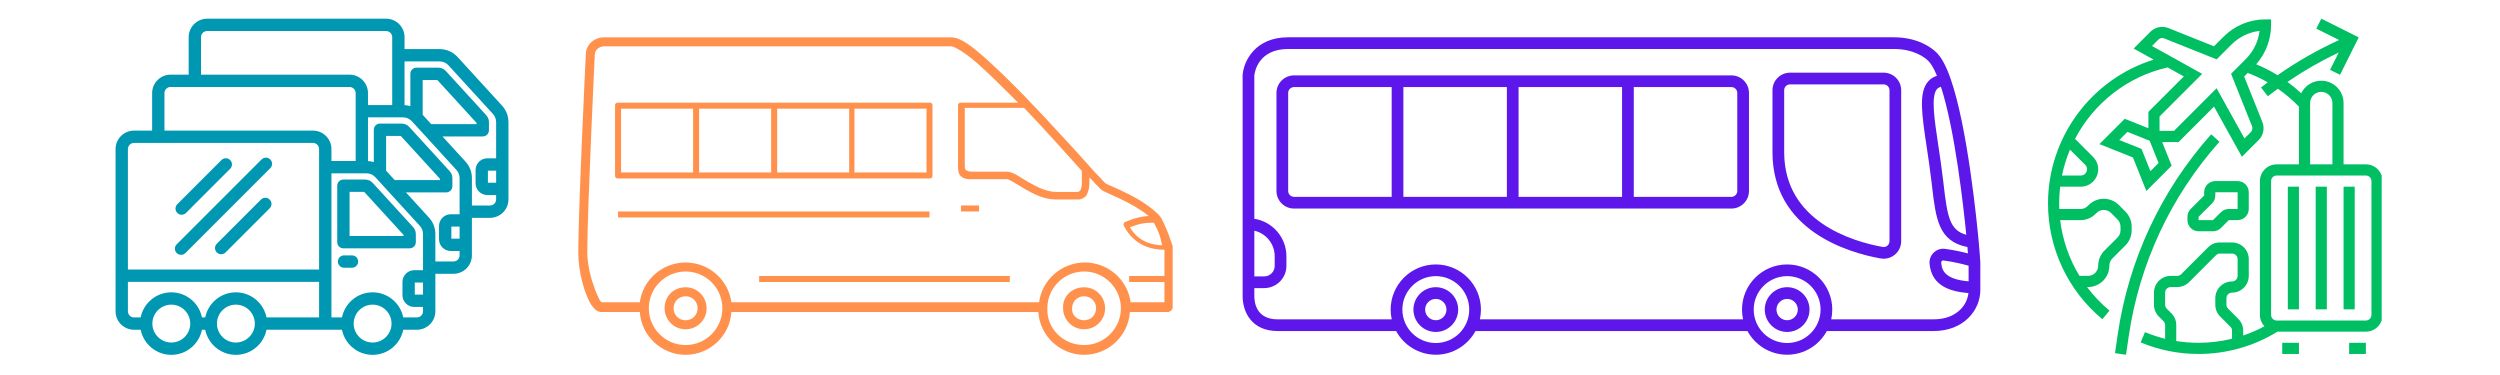 <svg version="1.0" preserveAspectRatio="xMidYMid meet" height="170" viewBox="0 0 850.5 127.5" zoomAndPan="magnify" width="1134" xmlns:xlink="http://www.w3.org/1999/xlink" xmlns="http://www.w3.org/2000/svg"><defs><clipPath id="127d7858ac"><path clip-rule="nonzero" d="M 39.281 6.352 L 173 6.352 L 173 120.656 L 39.281 120.656 Z M 39.281 6.352"></path></clipPath><clipPath id="6fd380fa4d"><path clip-rule="nonzero" d="M 196.281 12.707 L 399 12.707 L 399 121 L 196.281 121 Z M 196.281 12.707"></path></clipPath><clipPath id="6c987db7b6"><path clip-rule="nonzero" d="M 422.785 12.707 L 673.66 12.707 L 673.66 121 L 422.785 121 Z M 422.785 12.707"></path></clipPath><clipPath id="eae4a8cd9d"><path clip-rule="nonzero" d="M 719 45 L 756 45 L 756 120.656 L 719 120.656 Z M 719 45"></path></clipPath><clipPath id="692552bb8b"><path clip-rule="nonzero" d="M 776 116 L 783 116 L 783 120.656 L 776 120.656 Z M 776 116"></path></clipPath><clipPath id="82292448b0"><path clip-rule="nonzero" d="M 696.691 6.352 L 810.246 6.352 L 810.246 120.656 L 696.691 120.656 Z M 696.691 6.352"></path></clipPath><clipPath id="d6f2ffa310"><path clip-rule="nonzero" d="M 799 116 L 805 116 L 805 120.656 L 799 120.656 Z M 799 116"></path></clipPath></defs><g clip-path="url(#127d7858ac)"><path fill-rule="nonzero" fill-opacity="1" d="M 141.465 82.391 L 141.465 79.699 C 141.465 78.723 141.16 77.93 140.5 77.211 L 126.852 62.281 C 126.113 61.477 125.223 61.082 124.129 61.082 L 116.828 61.082 C 115.668 61.082 114.73 62.02 114.73 63.18 L 114.73 82.391 C 114.73 82.949 114.949 83.48 115.344 83.875 C 115.738 84.266 116.27 84.488 116.828 84.488 L 139.367 84.488 C 140.527 84.488 141.465 83.551 141.465 82.391 Z M 137.273 80.297 L 118.922 80.297 L 118.922 65.277 L 123.906 65.277 L 137.273 79.895 Z M 121.852 88.98 C 121.852 90.137 120.91 91.078 119.754 91.078 L 117.043 91.078 C 115.887 91.078 114.945 90.137 114.945 88.98 C 114.945 87.82 115.887 86.883 117.043 86.883 L 119.754 86.883 C 120.91 86.883 121.852 87.82 121.852 88.98 Z M 91.75 67.895 C 92.566 68.715 92.566 70.043 91.75 70.859 L 76.73 85.879 C 76.32 86.289 75.781 86.496 75.246 86.496 C 74.711 86.496 74.172 86.289 73.762 85.879 C 72.945 85.062 72.945 83.734 73.762 82.914 L 88.785 67.895 C 89.602 67.074 90.93 67.074 91.75 67.895 Z M 60.32 72.438 C 59.5 71.617 59.5 70.289 60.32 69.469 L 75.34 54.449 C 76.16 53.633 77.484 53.633 78.305 54.449 C 79.125 55.27 79.125 56.598 78.305 57.414 L 63.285 72.438 C 62.875 72.844 62.34 73.051 61.801 73.051 C 61.266 73.051 60.73 72.844 60.32 72.438 Z M 60.117 86.082 C 59.297 85.262 59.297 83.938 60.117 83.117 L 88.988 54.246 C 89.805 53.43 91.133 53.43 91.953 54.246 C 92.77 55.066 92.77 56.395 91.953 57.211 L 63.082 86.082 C 62.672 86.492 62.137 86.695 61.602 86.695 C 61.062 86.695 60.527 86.492 60.117 86.082 Z M 170.754 35.895 L 155.734 19.465 C 154.078 17.656 151.91 16.699 149.461 16.699 L 137.625 16.699 L 137.625 12.641 C 137.625 9.18 134.809 6.359 131.344 6.359 L 70.469 6.359 C 67.008 6.359 64.188 9.18 64.188 12.641 L 64.188 25.398 L 58.031 25.398 C 54.57 25.398 51.754 28.215 51.754 31.676 L 51.754 44.434 L 45.598 44.434 C 42.133 44.434 39.316 47.25 39.316 50.711 L 39.316 105.902 C 39.316 109.363 42.133 112.18 45.598 112.18 L 47.852 112.18 C 48.828 117.043 53.133 120.719 58.277 120.719 C 63.426 120.719 67.73 117.043 68.707 112.18 L 69.816 112.18 C 70.793 117.043 75.098 120.719 80.242 120.719 C 85.391 120.719 89.695 117.043 90.672 112.18 L 116.336 112.18 C 117.312 117.043 121.617 120.719 126.762 120.719 C 131.91 120.719 136.211 117.043 137.188 112.18 L 141.828 112.18 C 145.293 112.18 148.109 109.363 148.109 105.898 L 148.109 93.145 L 154.266 93.145 C 157.727 93.145 160.543 90.328 160.543 86.863 L 160.543 74.109 L 166.699 74.109 C 170.164 74.109 172.98 71.293 172.98 67.828 L 172.98 41.629 C 172.98 39.438 172.23 37.508 170.754 35.895 Z M 68.383 12.641 C 68.383 11.492 69.32 10.555 70.469 10.555 L 131.344 10.555 C 132.496 10.555 133.43 11.492 133.43 12.641 L 133.43 35.734 L 125.188 35.734 L 125.188 31.676 C 125.188 28.215 122.371 25.398 118.91 25.398 L 68.383 25.398 Z M 55.945 31.676 C 55.945 30.527 56.883 29.59 58.031 29.59 L 118.91 29.59 C 120.059 29.59 120.996 30.527 120.996 31.676 L 120.996 54.77 L 112.754 54.77 L 112.754 50.711 C 112.754 47.25 109.934 44.434 106.473 44.434 L 55.945 44.434 Z M 45.598 48.625 L 106.473 48.625 C 107.625 48.625 108.559 49.562 108.559 50.711 L 108.559 91.703 L 43.512 91.703 L 43.512 50.711 C 43.512 49.562 44.445 48.625 45.598 48.625 Z M 58.277 116.527 C 54.727 116.527 51.836 113.637 51.836 110.086 C 51.836 106.531 54.727 103.641 58.277 103.641 C 61.832 103.641 64.723 106.531 64.723 110.086 C 64.723 113.637 61.832 116.527 58.277 116.527 Z M 80.242 116.527 C 76.691 116.527 73.801 113.637 73.801 110.086 C 73.801 106.531 76.691 103.641 80.242 103.641 C 83.797 103.641 86.688 106.531 86.688 110.086 C 86.688 113.637 83.797 116.527 80.242 116.527 Z M 80.242 99.449 C 75.098 99.449 70.793 103.125 69.816 107.988 L 68.707 107.988 C 67.73 103.125 63.426 99.449 58.277 99.449 C 53.133 99.449 48.828 103.125 47.852 107.988 L 45.598 107.988 C 44.445 107.988 43.512 107.051 43.512 105.902 L 43.512 95.898 L 108.559 95.898 L 108.559 107.988 L 90.672 107.988 C 89.695 103.125 85.391 99.449 80.242 99.449 Z M 126.762 116.527 C 123.211 116.527 120.32 113.637 120.32 110.086 C 120.32 106.531 123.211 103.641 126.762 103.641 C 130.316 103.641 133.203 106.531 133.203 110.086 C 133.203 113.637 130.316 116.527 126.762 116.527 Z M 141.828 107.988 L 137.188 107.988 C 136.211 103.125 131.91 99.449 126.762 99.449 C 121.617 99.449 117.312 103.125 116.336 107.988 L 112.754 107.988 L 112.754 58.961 L 124.586 58.961 C 125.863 58.961 126.902 59.422 127.766 60.363 L 142.789 76.793 C 143.559 77.637 143.914 78.559 143.914 79.699 L 143.914 91.926 L 140.914 91.926 C 138.711 91.926 136.922 93.719 136.922 95.918 L 136.922 100.434 C 136.922 102.633 138.711 104.422 140.914 104.422 L 143.914 104.422 L 143.914 105.902 C 143.914 107.051 142.98 107.988 141.828 107.988 Z M 131.359 58.078 L 131.359 46.242 L 136.344 46.242 L 149.707 60.859 L 149.707 61.258 L 134.266 61.258 Z M 143.914 96.121 L 143.914 100.23 L 141.113 100.23 L 141.113 96.121 Z M 154.266 88.953 L 148.109 88.953 L 148.109 79.699 C 148.109 77.512 147.359 75.578 145.883 73.965 L 138.102 65.453 L 151.805 65.453 C 152.961 65.453 153.902 64.516 153.902 63.355 L 153.902 60.664 C 153.902 59.688 153.594 58.895 152.934 58.176 L 139.285 43.246 C 138.547 42.441 137.656 42.047 136.562 42.047 L 129.262 42.047 C 128.105 42.047 127.168 42.984 127.168 44.145 L 127.168 55.152 C 126.535 54.957 125.875 54.836 125.188 54.793 L 125.188 39.926 L 137.023 39.926 C 138.301 39.926 139.34 40.387 140.203 41.328 L 155.223 57.758 C 155.992 58.602 156.352 59.523 156.352 60.664 L 156.352 72.891 L 153.348 72.891 C 151.148 72.891 149.359 74.684 149.359 76.883 L 149.359 81.398 C 149.359 83.598 151.148 85.387 153.348 85.387 L 156.352 85.387 L 156.352 86.863 C 156.352 88.016 155.414 88.953 154.266 88.953 Z M 143.797 39.043 L 143.797 27.207 L 148.777 27.207 L 162.145 41.824 L 162.145 42.223 L 146.703 42.223 Z M 156.352 77.086 L 156.352 81.195 L 153.551 81.195 L 153.551 77.086 Z M 166.699 69.918 L 160.547 69.918 L 160.547 60.664 C 160.547 58.473 159.797 56.543 158.316 54.93 L 150.535 46.418 L 164.242 46.418 C 165.398 46.418 166.336 45.48 166.336 44.32 L 166.336 41.629 C 166.336 40.652 166.031 39.859 165.371 39.141 L 151.723 24.211 C 150.984 23.406 150.094 23.012 149 23.012 L 141.699 23.012 C 140.543 23.012 139.602 23.949 139.602 25.109 L 139.602 36.117 C 138.973 35.922 138.309 35.801 137.625 35.758 L 137.625 20.891 L 149.457 20.891 C 150.738 20.891 151.777 21.352 152.637 22.293 L 167.66 38.723 C 168.43 39.566 168.789 40.488 168.789 41.629 L 168.789 53.855 L 165.785 53.855 C 163.582 53.855 161.793 55.648 161.793 57.848 L 161.793 62.359 C 161.793 64.562 163.582 66.352 165.785 66.352 L 168.789 66.352 L 168.789 67.828 C 168.789 68.98 167.852 69.918 166.699 69.918 Z M 168.789 58.051 L 168.789 62.16 L 165.988 62.16 L 165.988 58.051 Z M 168.789 58.051" fill="#0097b2"></path></g><g clip-path="url(#6fd380fa4d)"><path fill-rule="nonzero" fill-opacity="1" d="M 326.941 69.898 L 333.07 69.898 L 333.07 71.938 L 326.941 71.938 Z M 233.242 97.727 C 237.324 97.727 240.391 101.047 240.391 104.875 C 240.391 108.961 237.07 112.023 233.242 112.023 C 229.156 112.023 226.094 108.703 226.094 104.875 C 226.094 100.789 229.156 97.727 233.242 97.727 Z M 233.242 108.961 C 235.539 108.961 237.324 107.172 237.324 104.875 C 237.324 102.578 235.539 100.789 233.242 100.789 C 230.941 100.789 229.156 102.578 229.156 104.875 C 229.156 107.172 230.941 108.961 233.242 108.961 Z M 368.812 97.727 C 372.898 97.727 375.961 101.047 375.961 104.875 C 375.961 108.961 372.645 112.023 368.812 112.023 C 364.727 112.023 361.664 108.703 361.664 104.875 C 361.41 100.789 364.727 97.727 368.812 97.727 Z M 368.812 108.961 C 371.109 108.961 372.898 107.172 372.898 104.875 C 372.898 102.578 371.113 100.789 368.812 100.789 C 366.516 100.789 364.727 102.578 364.727 104.875 C 364.473 107.172 366.516 108.961 368.812 108.961 Z M 210.262 34.918 L 316.219 34.918 C 316.473 34.918 316.73 34.918 316.984 35.172 C 317.238 35.43 317.238 35.684 317.238 35.941 L 317.238 59.684 C 317.238 59.938 317.238 60.195 316.984 60.449 C 316.73 60.707 316.473 60.707 316.219 60.707 L 210.262 60.707 C 210.008 60.707 209.754 60.707 209.496 60.449 C 209.242 60.195 209.242 59.938 209.242 59.684 L 209.242 35.941 C 209.242 35.684 209.242 35.43 209.496 35.172 C 209.754 34.918 210.008 34.918 210.262 34.918 Z M 290.688 58.664 L 315.199 58.664 L 315.199 36.961 L 290.688 36.961 C 290.688 36.961 290.688 58.664 290.688 58.664 Z M 264.391 58.664 L 288.898 58.664 L 288.898 36.961 L 264.391 36.961 Z M 237.836 58.664 L 262.348 58.664 L 262.348 36.961 L 237.836 36.961 Z M 211.285 58.664 L 235.793 58.664 L 235.793 36.961 L 211.285 36.961 Z M 343.539 95.938 L 258.262 95.938 L 258.262 93.895 L 343.539 93.895 Z M 199.285 18.578 C 199.285 15.258 202.094 12.707 205.41 12.707 L 323.621 12.707 C 326.941 12.707 331.027 16.023 336.133 20.621 C 343.793 27.516 353.496 37.727 361.41 46.406 C 365.496 50.746 369.07 54.832 371.621 57.641 C 372.898 59.172 374.176 60.195 374.941 61.215 C 375.453 61.727 375.707 61.98 375.961 62.238 C 376.219 62.238 376.219 62.492 376.219 62.492 C 378.77 63.77 388.219 67.09 394.344 73.215 C 395.621 74.746 396.387 77.047 397.41 79.344 C 398.176 81.641 398.941 83.684 398.941 83.684 L 398.941 104.621 C 398.941 105.129 398.684 105.387 398.43 105.641 C 398.176 105.895 397.664 106.152 397.41 106.152 L 384.387 106.152 C 383.879 114.32 376.984 120.703 368.812 120.703 C 360.645 120.703 353.75 114.32 353.238 106.152 L 248.816 106.152 C 248.305 114.32 241.41 120.703 233.242 120.703 C 225.07 120.703 218.176 114.32 217.668 106.152 L 204.391 106.152 C 202.602 105.895 202.094 104.875 201.07 103.598 C 198.773 99.77 196.73 92.363 196.73 85.98 C 196.73 71.43 199.285 18.578 199.285 18.578 Z M 368.047 58.152 C 362.941 52.535 355.793 44.363 348.387 36.707 L 328.219 36.707 L 328.219 56.363 C 328.219 57.387 328.473 57.898 328.73 57.898 C 328.984 58.152 329.75 58.406 330.773 58.406 L 342.516 58.406 C 344.812 58.406 347.113 60.449 349.922 61.98 C 352.984 63.77 356.305 65.301 359.367 65.301 L 366.516 65.301 C 367.027 65.301 368.047 65.047 368.047 61.98 C 368.047 61.98 368.047 58.152 368.047 58.152 Z M 394.602 80.363 C 394.09 78.578 393.07 76.789 392.559 75.77 C 392.301 75.77 392.047 75.77 391.535 75.77 C 389.238 75.77 387.195 76.281 385.918 76.789 C 385.41 77.047 384.898 77.047 384.387 77.301 C 387.453 82.664 392.812 83.43 395.367 83.43 C 395.109 82.406 394.855 81.387 394.602 80.363 Z M 368.812 117.387 C 375.707 117.387 381.324 111.77 381.324 104.875 C 381.324 97.98 375.707 92.363 368.812 92.363 C 361.922 92.363 356.305 97.98 356.305 104.875 C 356.047 111.77 361.664 117.387 368.812 117.387 Z M 233.242 117.387 C 240.133 117.387 245.75 111.77 245.75 104.875 C 245.75 97.98 240.133 92.363 233.242 92.363 C 226.348 92.363 220.73 97.98 220.73 104.875 C 220.73 111.77 226.348 117.387 233.242 117.387 Z M 202.094 97.469 C 202.602 99.258 203.371 100.789 203.879 101.812 C 204.137 102.32 204.391 102.578 204.645 102.832 L 217.668 102.832 C 218.688 95.172 225.328 89.301 233.242 89.301 C 241.156 89.301 247.793 95.172 248.816 102.832 L 353.496 102.832 C 354.516 95.172 361.152 89.301 369.07 89.301 C 376.984 89.301 383.621 95.172 384.645 102.832 L 396.133 102.832 L 396.133 95.938 L 384.133 95.938 L 384.133 93.895 L 396.133 93.895 L 396.133 84.961 L 395.875 84.961 C 392.559 84.961 385.918 83.938 382.344 76.789 C 382.344 76.535 382.09 76.281 382.344 76.023 C 382.344 75.77 382.602 75.512 382.855 75.512 C 382.855 75.512 386.43 73.727 390.77 73.473 C 385.41 69.129 378.004 66.32 375.453 65.047 C 374.43 64.535 373.918 63.77 372.387 62.238 C 371.879 61.727 371.367 60.961 370.602 60.449 L 370.602 62.492 C 370.602 64.281 370.09 65.555 369.578 66.578 C 368.812 67.344 367.793 67.855 367.027 67.855 L 359.113 67.855 C 355.281 67.855 351.707 66.066 348.645 64.281 C 345.578 62.492 343.027 60.707 342.262 60.961 L 330.516 60.961 C 329.238 60.961 328.219 60.961 327.195 60.195 C 326.176 59.43 325.922 58.406 325.922 56.875 L 325.922 35.941 C 325.922 35.684 325.922 35.43 326.176 35.172 C 326.43 34.918 326.688 34.918 326.941 34.918 L 346.348 34.918 C 341.238 29.812 336.387 24.961 332.305 21.387 C 328.219 17.812 324.645 15.77 323.621 15.77 L 205.41 15.77 C 203.879 15.77 202.348 17.047 202.348 18.578 C 202.348 18.832 199.793 71.684 199.793 85.727 C 199.793 89.555 200.816 94.152 202.094 97.469 Z M 316.219 73.98 L 210.262 73.98 L 210.262 71.938 L 316.219 71.938 Z M 316.219 73.98" fill="#ff914d"></path></g><path fill-rule="nonzero" fill-opacity="1" d="M 607.984 108.945 C 609.984 108.945 611.613 107.32 611.613 105.316 C 611.613 103.316 609.984 101.688 607.984 101.688 C 605.984 101.688 604.355 103.316 604.355 105.316 C 604.355 107.32 605.984 108.945 607.984 108.945 Z M 607.984 97.703 C 612.18 97.703 615.598 101.121 615.598 105.316 C 615.598 109.516 612.18 112.93 607.984 112.93 C 603.785 112.93 600.371 109.516 600.371 105.316 C 600.371 101.121 603.785 97.703 607.984 97.703" fill="#5e17eb"></path><path fill-rule="nonzero" fill-opacity="1" d="M 488.461 108.945 C 490.461 108.945 492.09 107.32 492.09 105.316 C 492.09 103.316 490.461 101.688 488.461 101.688 C 486.457 101.688 484.832 103.316 484.832 105.316 C 484.832 107.32 486.457 108.945 488.461 108.945 Z M 488.461 97.703 C 492.656 97.703 496.074 101.121 496.074 105.316 C 496.074 109.516 492.656 112.93 488.461 112.93 C 484.262 112.93 480.848 109.516 480.848 105.316 C 480.848 101.121 484.262 97.703 488.461 97.703" fill="#5e17eb"></path><g clip-path="url(#6c987db7b6)"><path fill-rule="nonzero" fill-opacity="1" d="M 426.727 78.484 L 426.727 94.027 L 430.086 94.027 C 432.055 94.027 433.652 92.43 433.652 90.461 L 433.652 87.176 C 433.652 82.941 430.691 79.391 426.727 78.484 Z M 434.656 108.641 L 473.469 108.641 C 473.23 107.57 473.102 106.461 473.102 105.316 C 473.102 96.848 479.992 89.961 488.461 89.961 C 496.926 89.961 503.816 96.848 503.816 105.316 C 503.816 106.461 503.688 107.57 503.449 108.641 L 592.992 108.641 C 592.758 107.57 592.629 106.461 592.629 105.316 C 592.629 96.848 599.516 89.961 607.984 89.961 C 616.453 89.961 623.34 96.848 623.34 105.316 C 623.34 106.461 623.215 107.57 622.977 108.641 L 657.805 108.641 C 665.102 108.641 669.152 104.293 669.664 99.703 C 661.273 99.059 657.055 95.875 656.438 89.789 C 656.293 88.348 656.809 86.941 657.852 85.938 C 658.883 84.938 660.289 84.473 661.703 84.66 C 664.852 85.086 667.586 85.707 669.496 86.207 C 669.445 85.543 669.383 84.816 669.316 84.047 C 659.461 82.121 658.566 74.48 657.258 63.199 L 657.113 61.949 C 656.609 57.625 655.992 53.543 655.453 49.941 C 653.781 38.836 652.68 31.504 655.938 27.723 C 656.73 26.801 657.746 26.16 658.957 25.781 C 657.734 22.82 656.703 21.395 656.004 20.711 C 654.75 19.496 651.098 16.668 644.246 16.668 L 438.219 16.668 C 428.094 16.668 426.855 24.465 426.723 25.656 L 426.723 74.43 C 432.898 75.387 437.637 80.738 437.637 87.176 L 437.637 90.461 C 437.637 94.625 434.25 98.012 430.086 98.012 L 426.723 98.012 L 426.723 100.707 C 426.723 103.094 427.5 108.641 434.656 108.641 Z M 488.461 116.691 C 494.73 116.691 499.832 111.59 499.832 105.316 C 499.832 99.047 494.73 93.941 488.461 93.941 C 482.188 93.941 477.086 99.047 477.086 105.316 C 477.086 111.59 482.188 116.691 488.461 116.691 Z M 607.984 116.691 C 614.258 116.691 619.359 111.59 619.359 105.316 C 619.359 99.047 614.258 93.941 607.984 93.941 C 601.715 93.941 596.613 99.047 596.613 105.316 C 596.613 111.59 601.715 116.691 607.984 116.691 Z M 660.316 29.535 C 659.574 29.723 659.191 30.051 658.957 30.32 C 656.891 32.719 658.051 40.426 659.391 49.348 C 659.938 52.98 660.559 57.098 661.07 61.488 L 661.215 62.742 C 662.508 73.879 663.316 78.324 668.93 79.879 C 667.98 70.262 665.086 44.266 660.316 29.535 Z M 669.719 90.398 C 668.027 89.914 664.879 89.109 661.172 88.609 C 660.898 88.57 660.707 88.711 660.621 88.797 C 660.527 88.891 660.371 89.09 660.402 89.387 C 660.605 91.383 660.973 94.98 669.719 95.715 Z M 422.75 25.391 C 423.117 20.996 426.824 12.684 438.219 12.684 L 644.246 12.684 C 652.555 12.684 657.176 16.301 658.781 17.855 C 660.5 19.531 662.066 22.434 663.574 26.727 C 669.363 43.18 672.562 75.781 673.148 82.148 C 673.402 84.953 673.598 87.418 673.668 88.746 C 673.668 88.758 673.668 88.773 673.668 88.785 C 673.668 88.789 673.668 88.789 673.668 88.789 C 673.691 89.172 673.703 89.445 673.703 89.609 L 673.703 98.715 C 673.703 105.457 668.129 112.621 657.805 112.621 L 621.488 112.621 C 618.887 117.414 613.812 120.676 607.984 120.676 C 602.16 120.676 597.082 117.414 594.48 112.621 L 501.965 112.621 C 499.363 117.414 494.285 120.676 488.461 120.676 C 482.633 120.676 477.555 117.414 474.953 112.621 L 434.656 112.621 C 425.863 112.621 422.742 106.203 422.742 100.707 L 422.742 25.559 C 422.742 25.504 422.746 25.445 422.75 25.391" fill="#5e17eb"></path></g><path fill-rule="nonzero" fill-opacity="1" d="M 606.98 51.781 C 606.98 75.426 630.398 82.195 640.469 84.008 C 641.262 84.152 641.82 83.801 642.086 83.582 C 642.539 83.199 642.805 82.641 642.805 82.043 L 642.805 30.695 C 642.805 29.598 641.91 28.703 640.809 28.703 L 608.973 28.703 C 607.871 28.703 606.98 29.598 606.98 30.695 Z M 608.973 24.723 L 640.809 24.723 C 644.105 24.723 646.785 27.402 646.785 30.695 L 646.785 82.043 C 646.785 83.824 646.004 85.496 644.641 86.637 C 643.559 87.539 642.211 88.023 640.824 88.023 C 640.473 88.023 640.117 87.992 639.762 87.93 C 628.711 85.938 602.996 78.43 602.996 51.781 L 602.996 30.695 C 602.996 27.402 605.676 24.723 608.973 24.723" fill="#5e17eb"></path><path fill-rule="nonzero" fill-opacity="1" d="M 438.238 64.977 C 438.238 66.074 439.133 66.969 440.23 66.969 L 473.445 66.969 L 473.445 29.625 L 440.23 29.625 C 439.133 29.625 438.238 30.52 438.238 31.617 Z M 591.02 64.977 L 591.02 31.617 C 591.02 30.52 590.125 29.625 589.027 29.625 L 555.812 29.625 L 555.812 66.969 L 589.027 66.969 C 590.125 66.969 591.02 66.074 591.02 64.977 Z M 516.621 66.969 L 551.828 66.969 L 551.828 29.625 L 516.621 29.625 Z M 512.637 29.625 L 477.43 29.625 L 477.43 66.969 L 512.637 66.969 Z M 434.254 64.977 L 434.254 31.617 C 434.254 28.324 436.934 25.645 440.23 25.645 L 589.027 25.645 C 592.324 25.645 595.004 28.324 595.004 31.617 L 595.004 64.977 C 595.004 68.273 592.324 70.953 589.027 70.953 L 440.23 70.953 C 436.934 70.953 434.254 68.273 434.254 64.977" fill="#5e17eb"></path><g clip-path="url(#eae4a8cd9d)"><path fill-rule="nonzero" fill-opacity="1" d="M 752.234 45.695 C 735.152 64.871 724.16 88.438 720.441 113.84 L 719.523 120.141 L 723.273 120.691 L 724.195 114.391 C 727.809 89.723 738.48 66.84 755.062 48.219 L 752.234 45.695" fill="#00bf63"></path></g><g clip-path="url(#692552bb8b)"><path fill-rule="nonzero" fill-opacity="1" d="M 776.414 120.418 L 782.105 120.418 L 782.105 116.621 L 776.414 116.621 L 776.414 120.418" fill="#00bf63"></path></g><g clip-path="url(#82292448b0)"><path fill-rule="nonzero" fill-opacity="1" d="M 806.766 107.137 C 806.766 108.184 805.914 109.035 804.871 109.035 L 774.516 109.035 C 773.469 109.035 772.621 108.184 772.621 107.137 L 772.621 61.605 C 772.621 60.562 773.469 59.711 774.516 59.711 L 804.871 59.711 C 805.914 59.711 806.766 60.562 806.766 61.605 Z M 785.898 35.047 C 785.898 32.957 787.602 31.254 789.691 31.254 C 791.785 31.254 793.488 32.957 793.488 35.047 L 793.488 55.914 L 785.898 55.914 Z M 759.34 115.242 C 755.641 116.156 751.82 116.621 747.957 116.621 C 745.395 116.621 742.859 116.418 740.367 116.02 L 740.367 110.605 C 740.367 109.086 739.777 107.656 738.703 106.582 L 737.129 105.012 C 736.77 104.652 736.574 104.176 736.574 103.668 L 736.574 99.547 C 736.574 98.504 737.426 97.652 738.473 97.652 L 740.691 97.652 C 742.215 97.652 743.645 97.059 744.719 95.984 L 753.879 86.824 C 754.234 86.465 754.715 86.27 755.219 86.27 L 759.34 86.27 C 760.387 86.27 761.238 87.121 761.238 88.164 L 761.238 93.855 C 761.238 94.902 760.387 95.754 759.34 95.754 C 756.203 95.754 753.648 98.309 753.648 101.445 L 753.648 103.668 C 753.648 105.188 754.242 106.617 755.316 107.691 L 758.785 111.16 C 759.145 111.52 759.34 111.996 759.34 112.504 Z M 764.012 20.102 L 759.012 25.105 L 766.133 42.914 C 766.414 43.621 766.254 44.422 765.715 44.961 L 763.57 47.102 L 754.086 30.027 L 739.582 44.531 L 734.676 44.531 L 734.676 39.625 L 749.18 25.125 L 738.121 18.98 L 738.109 18.918 C 738.086 18.926 738.062 18.93 738.039 18.934 L 732.105 15.641 L 734.25 13.496 C 734.785 12.957 735.59 12.793 736.293 13.074 L 754.105 20.199 L 759.109 15.195 C 761.73 12.574 765.082 10.949 768.703 10.508 C 768.262 14.129 766.637 17.48 764.012 20.102 Z M 731.574 58.23 L 728.547 50.664 L 720.977 47.633 L 723.754 44.863 L 731.32 47.887 L 734.348 55.457 Z M 709.391 56.078 C 709.793 56.48 710.016 57.012 710.016 57.582 C 710.016 58.758 709.062 59.711 707.887 59.711 L 701.488 59.711 C 702.109 56.664 703.027 53.715 704.211 50.898 Z M 707.793 74.887 C 709.73 74.887 711.555 74.129 712.93 72.758 L 713.254 72.434 C 713.906 71.777 714.781 71.418 715.707 71.418 C 716.633 71.418 717.504 71.777 718.156 72.434 L 720.379 74.656 C 721.035 75.312 721.398 76.18 721.398 77.109 L 721.398 78.355 C 721.398 79.281 721.035 80.152 720.379 80.809 L 715.938 85.25 C 714.562 86.625 713.809 88.449 713.809 90.387 C 713.809 92.301 712.254 93.855 710.34 93.855 L 707.434 93.855 C 703.934 88.113 701.684 81.652 700.871 74.887 Z M 804.871 55.914 L 797.281 55.914 L 797.281 35.047 C 797.281 30.863 793.875 27.457 789.691 27.457 C 786.699 27.457 784.105 29.203 782.871 31.723 C 781.391 30.348 779.828 29.059 778.195 27.863 C 783.73 24.078 789.562 20.734 795.633 17.863 L 792.684 23.754 L 796.078 25.449 L 802.445 12.711 L 789.711 6.344 L 788.012 9.738 L 795.77 13.617 C 788.43 16.957 781.418 20.965 774.824 25.586 C 772.504 24.152 770.07 22.906 767.555 21.863 C 770.828 18.168 772.617 13.465 772.617 8.488 L 772.617 6.59 L 770.723 6.59 C 765.324 6.59 760.246 8.691 756.426 12.512 L 753.191 15.746 L 737.703 9.551 C 735.586 8.707 733.18 9.199 731.566 10.812 L 725.863 16.512 L 732.672 20.293 C 711.547 26.879 696.734 46.625 696.734 69.195 C 696.734 84.461 703.473 98.824 715.223 108.598 L 717.648 105.68 C 714.766 103.281 712.215 100.582 710.012 97.652 L 710.34 97.652 C 714.344 97.652 717.602 94.395 717.602 90.387 C 717.602 89.461 717.965 88.59 718.621 87.938 L 723.062 83.492 C 724.434 82.121 725.191 80.297 725.191 78.355 L 725.191 77.109 C 725.191 75.168 724.434 73.344 723.062 71.973 L 720.844 69.75 C 718.008 66.918 713.402 66.918 710.57 69.75 L 710.242 70.074 C 709.59 70.73 708.719 71.094 707.793 71.094 L 700.57 71.094 C 700.547 70.461 700.527 69.832 700.527 69.195 C 700.527 67.273 700.648 65.375 700.875 63.504 L 707.887 63.504 C 711.152 63.504 713.809 60.848 713.809 57.582 C 713.809 56 713.191 54.516 712.074 53.395 L 705.926 47.246 C 712.227 35.203 723.574 26.078 737.434 22.938 L 742.938 26 L 730.883 38.055 L 730.883 43.625 L 722.836 40.41 L 714.227 49.02 L 725.629 53.578 L 730.191 64.98 L 738.801 56.371 L 735.582 48.328 L 741.152 48.328 L 753.211 36.27 L 762.695 53.344 L 768.398 47.645 C 770.012 46.031 770.504 43.621 769.656 41.504 L 763.461 26.02 L 764.68 24.805 C 767.023 25.688 769.297 26.766 771.48 28.012 C 770.711 28.586 769.949 29.168 769.195 29.762 L 771.535 32.746 C 772.648 31.871 773.777 31.02 774.918 30.184 C 777.508 31.973 779.918 34.02 782.105 36.289 L 782.105 55.914 L 774.516 55.914 C 771.379 55.914 768.824 58.469 768.824 61.605 L 768.824 107.137 C 768.824 108.633 769.406 109.996 770.352 111.012 C 768.031 112.258 765.617 113.301 763.133 114.137 L 763.133 112.504 C 763.133 110.984 762.539 109.555 761.465 108.48 L 757.996 105.012 C 757.637 104.652 757.441 104.176 757.441 103.668 L 757.441 101.445 C 757.441 100.398 758.293 99.551 759.34 99.551 C 762.477 99.551 765.031 96.996 765.031 93.859 L 765.031 88.168 C 765.031 85.027 762.477 82.477 759.34 82.477 L 755.219 82.477 C 753.699 82.477 752.27 83.066 751.195 84.141 L 742.035 93.301 C 741.676 93.66 741.199 93.859 740.691 93.859 L 738.469 93.859 C 735.332 93.859 732.777 96.41 732.777 99.551 L 732.777 103.668 C 732.777 105.188 733.371 106.617 734.445 107.691 L 736.02 109.266 C 736.375 109.621 736.574 110.098 736.574 110.605 L 736.574 115.25 C 734.238 114.672 731.953 113.922 729.715 112.988 L 728.254 116.488 C 734.504 119.098 741.133 120.418 747.957 120.418 C 757.48 120.418 766.738 117.797 774.797 112.828 L 804.871 112.828 C 808.008 112.828 810.562 110.273 810.562 107.137 L 810.562 61.605 C 810.562 58.469 808.008 55.914 804.871 55.914" fill="#00bf63"></path></g><g clip-path="url(#d6f2ffa310)"><path fill-rule="nonzero" fill-opacity="1" d="M 799.18 120.418 L 804.871 120.418 L 804.871 116.621 L 799.18 116.621 L 799.18 120.418" fill="#00bf63"></path></g><path fill-rule="nonzero" fill-opacity="1" d="M 778.312 105.238 L 782.105 105.238 L 782.105 63.504 L 778.312 63.504 L 778.312 105.238" fill="#00bf63"></path><path fill-rule="nonzero" fill-opacity="1" d="M 787.797 105.238 L 791.59 105.238 L 791.59 63.504 L 787.797 63.504 L 787.797 105.238" fill="#00bf63"></path><path fill-rule="nonzero" fill-opacity="1" d="M 797.281 105.238 L 801.074 105.238 L 801.074 63.504 L 797.281 63.504 L 797.281 105.238" fill="#00bf63"></path><path fill-rule="nonzero" fill-opacity="1" d="M 753.648 66.512 L 753.648 65.402 L 761.238 65.402 L 761.238 71.094 L 758.227 71.094 C 757.215 71.094 756.262 71.484 755.547 72.203 L 752.863 74.887 L 747.957 74.887 L 747.957 73.773 L 752.535 69.195 C 753.254 68.48 753.648 67.527 753.648 66.512 Z M 749.855 65.402 L 749.855 66.512 L 745.273 71.094 C 744.555 71.809 744.164 72.762 744.164 73.773 L 744.164 74.887 C 744.164 76.977 745.867 78.68 747.957 78.68 L 752.863 78.68 C 753.875 78.68 754.828 78.285 755.547 77.566 L 758.227 74.887 L 761.238 74.887 C 763.328 74.887 765.031 73.184 765.031 71.094 L 765.031 65.402 C 765.031 63.309 763.328 61.605 761.238 61.605 L 753.648 61.605 C 751.555 61.605 749.855 63.309 749.855 65.402" fill="#00bf63"></path></svg>